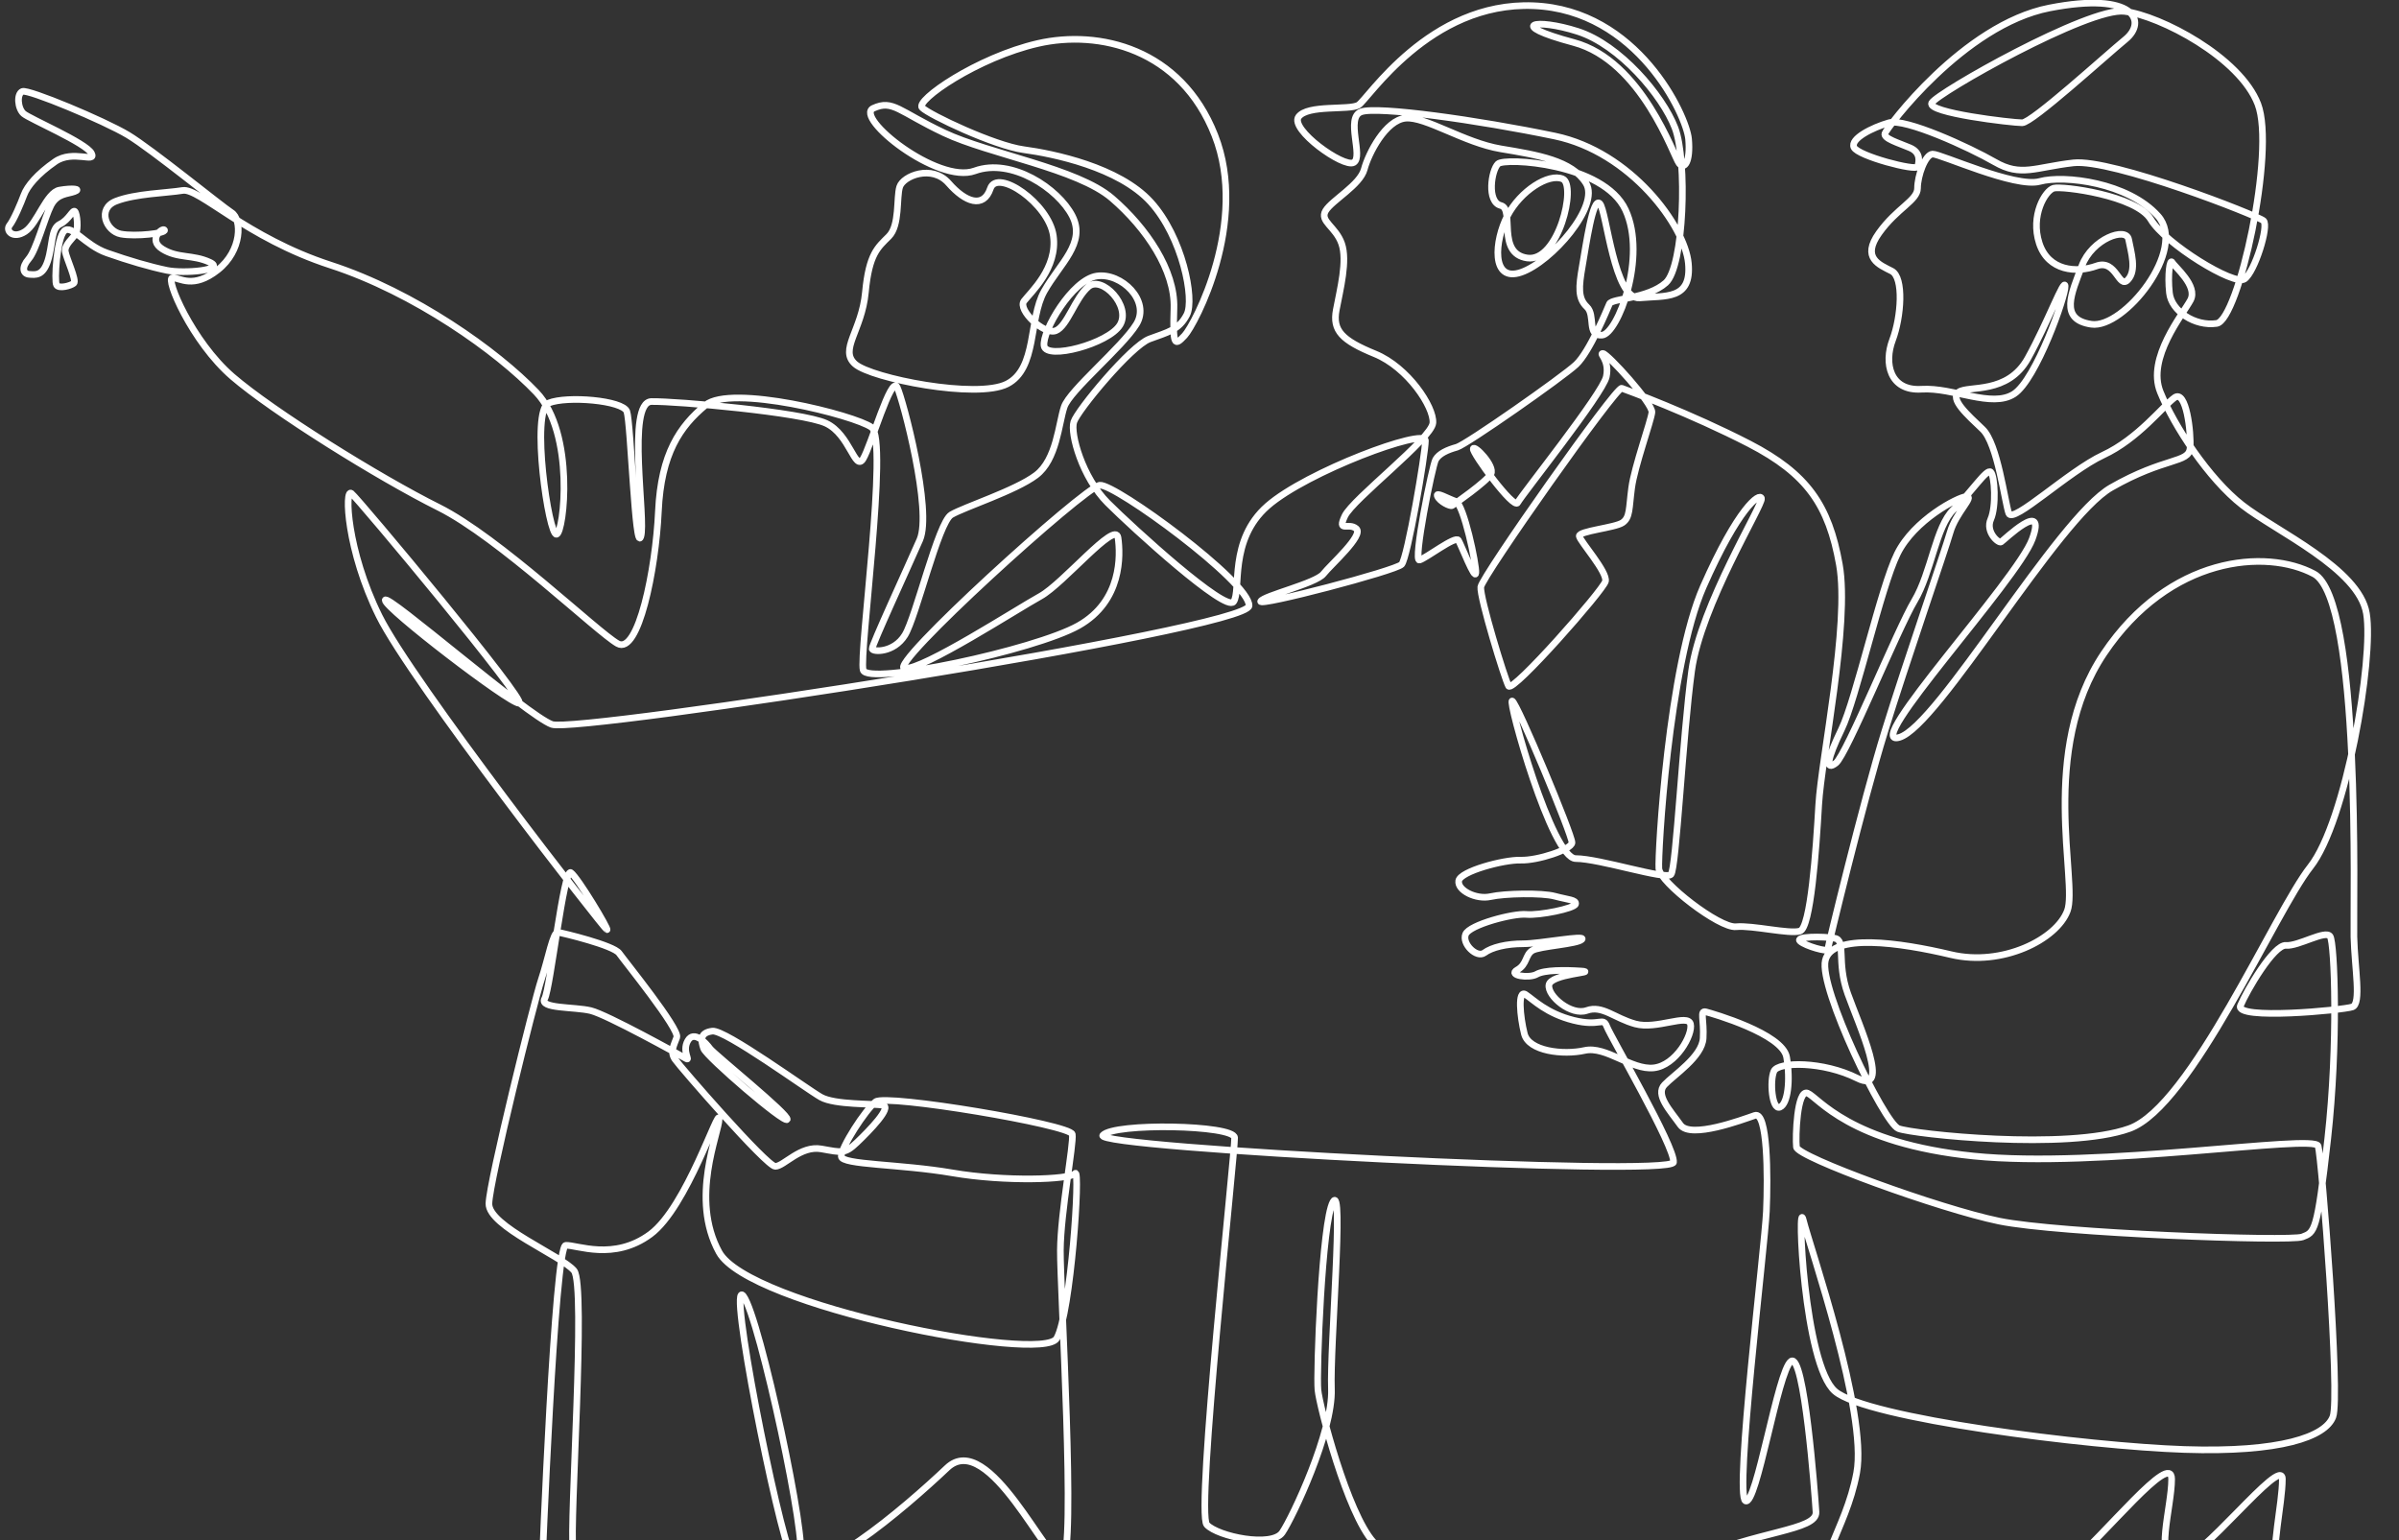 <?xml version="1.0" encoding="UTF-8"?> <svg xmlns="http://www.w3.org/2000/svg" width="531" height="341" viewBox="0 0 531 341" fill="none"><rect x="0" y="0" width="531" height="341" fill="#333333" stroke="none"/> <g clip-path="url(#clip0_415_11617)"> <path d="M-3.05176e-05 347.875H119.954C119.954 347.875 122.759 275.795 125.218 275.674C127.676 275.553 135.881 279.186 143.951 273.217C152.035 267.248 159.169 244.653 159.169 247.698C159.169 250.743 152.608 265.258 159.169 277.196C165.73 289.134 230.737 301.781 233.889 296.279C237.042 290.777 239.153 258.355 237.992 259.757C236.816 261.158 222.411 261.626 210.813 259.636C199.214 257.646 186.333 257.888 186.213 256.003C186.092 254.134 191.537 245.648 193.829 243.885C196.107 242.136 236.997 248.979 237.343 251.09C237.69 253.2 234.764 268.303 234.704 276.774C234.644 285.26 238.218 343.895 235.171 345.418C232.125 346.94 218.897 316.161 209.636 324.933C200.39 333.706 178.716 352.321 175.323 345.071C171.929 337.821 160.919 282.095 164.554 286.903C168.189 291.697 179.078 342.735 176.967 344.498C174.855 346.247 127.661 349.292 126.832 343.217C126.017 337.127 129.742 284.597 127.073 281.296C124.403 277.995 108.099 271.469 108.219 266.434C108.34 261.4 118.234 221.606 119.818 216.858C121.402 212.125 122.397 206.201 123.513 206.382C124.629 206.563 135.806 209.246 137.043 211.01C138.279 212.758 150.451 227.801 149.803 229.625C149.154 231.434 148.264 232.836 149.41 234.494C150.557 236.167 169.697 258.189 171.597 258.189C173.498 258.189 177.178 253.516 181.793 254.33C186.409 255.144 186.982 255.476 189.697 252.883C192.427 250.291 197.479 245.075 195.443 244.668C193.407 244.261 184.81 244.623 181.703 242.875C178.596 241.126 160.496 227.907 157.676 228.254C154.87 228.6 155.127 230.319 155.745 232.112C156.364 233.906 173.664 248.798 174.237 247.819C174.81 246.854 158.068 233.379 157.148 232.112C156.228 230.846 153.588 227.982 152.231 230.394C150.874 232.806 153.015 235.006 151.794 234.298C150.557 233.59 134.358 224.591 130.753 223.717C127.148 222.842 119.29 223.325 120.557 221.079C121.824 218.833 124.78 192.018 126.349 193.163C127.933 194.309 134.871 205.885 134.343 205.81C133.815 205.719 91.13 150.943 83.921 136.367C76.711 121.792 76.244 108.045 77.767 109.205C79.29 110.381 116.997 155.556 114.901 155.676C112.789 155.797 85.158 134.604 85.263 132.855C85.384 131.107 116.651 158.374 122.156 160.364C127.661 162.354 276.287 139.352 276.468 134.091C276.649 128.831 246.77 107.05 243.437 107.412C240.104 107.758 196.182 147.612 200.225 147.974C204.267 148.32 225.172 134.8 230.27 131.996C235.368 129.192 246.906 115.144 247.464 119.003C248.022 122.862 248.369 133.051 238.716 138.493C229.048 143.934 191.989 151.832 191.054 148.32C190.119 144.808 196.68 97.282 192.924 94.599C189.184 91.901 161.763 84.998 156.153 89.686C150.527 94.373 146.319 100.342 145.73 113.215C145.142 126.087 141.281 145.049 136.711 142.472C132.141 139.894 110.482 119.003 97.118 112.326C83.755 105.663 60.392 91.087 51.432 83.355C42.473 75.622 36.5 61.499 38.175 61.499C39.849 61.499 42.745 64.046 48.19 59.75C53.635 55.454 53.544 48.536 51.267 47.074C48.989 45.611 33.605 33.056 28.341 29.89C23.077 26.725 6.274 19.716 4.962 20.243C3.65 20.771 3.906 24.012 5.219 25.157C6.531 26.303 19.095 31.654 20.241 33.93C21.387 36.206 16.169 33.056 12.217 35.769C8.265 38.497 6.003 41.24 5.309 43.139C4.6 45.039 3.062 48.702 2.112 49.877C1.176 51.053 2.866 53.012 5.566 51.249C8.265 49.5 10.287 42.582 13.182 42.084C16.078 41.587 18.069 41.828 16.485 42.401C14.902 42.989 12.655 42.808 11.267 45.476C9.894 48.144 8.024 55.379 6.35 57.308C4.676 59.238 5.113 60.639 6.486 60.73C7.843 60.82 9.472 61.122 10.573 57.745C11.674 54.369 11.237 50.586 13.258 49.621C15.279 48.656 16.108 46.29 16.591 46.817C17.074 47.345 17.375 50.721 16.772 51.731C16.154 52.741 14.223 54.233 14.449 55.68C14.676 57.127 17.044 62.132 16.335 62.705C15.626 63.277 13.047 63.971 12.519 63.096C11.991 62.222 12.564 52.786 14.193 51.158C15.822 49.531 18.763 54.279 23.635 55.982C28.506 57.7 33.167 59.057 36.938 59.841C40.709 60.624 50.196 59.795 46.425 58.047C42.654 56.298 39.396 57.263 35.972 55.153C32.549 53.043 36.063 50.239 36.41 50.932C36.757 51.641 30 52.425 26.742 51.807C23.499 51.189 21.387 46.184 25.686 44.526C29.985 42.853 36.817 42.748 40.437 42.16C44.072 41.557 54.494 52.605 73.121 58.665C91.749 64.724 110.105 77.808 118.717 86.852C127.329 95.896 124.825 117.872 123.197 118.279C121.447 118.717 117.405 90.891 121.447 89.218C125.489 87.575 137.872 88.63 138.747 91.087C139.622 93.544 140.587 122.425 141.824 118.822C143.061 115.22 138.581 88.977 144.192 88.887C149.803 88.796 177.57 91.253 182.849 93.71C188.113 96.167 189.259 104.427 191.024 101.608C192.774 98.805 197.268 82.903 198.581 85.721C199.893 88.525 206.393 113.109 203.588 119.515C200.783 125.922 192.924 142.924 193.045 143.633C193.166 144.341 197.841 144.567 200.3 140.588C202.758 136.608 207.675 115.657 210.541 113.953C213.407 112.25 224.764 108.633 229.334 105.181C233.905 101.729 234.312 93.77 235.549 90.078C236.785 86.385 248.369 76.903 251.536 71.763C254.704 66.609 248.203 60.293 242.758 61.107C237.313 61.921 230.632 73.331 231.099 76.557C231.567 79.782 245.383 76.09 247.901 71.929C250.42 67.769 243.92 60.926 240.933 63.443C237.947 65.96 236.242 72.216 233.678 73.21C231.099 74.205 225.187 68.583 226.65 66.654C228.113 64.724 234.146 59.343 233.15 52.199C232.155 45.054 220.737 37.216 219.214 41.723C217.69 46.23 213.648 44.767 209.968 40.547C206.273 36.326 199.893 38.964 199.139 41.361C198.384 43.758 199.199 49.877 196.74 52.334C194.282 54.791 192.351 56.193 191.552 64.709C190.753 73.226 185.67 77.431 189.274 80.596C192.879 83.762 216.243 88.404 222.924 84.983C229.606 81.561 227.66 70.618 231.129 64.468C234.598 58.318 240.435 53.811 237.343 47.782C234.236 41.753 223.905 34.849 215.73 37.834C207.555 40.818 188.973 25.956 193.302 23.966C197.63 21.977 198.958 24.675 208.973 29.408C218.988 34.141 238.49 37.306 246.137 43.893C253.784 50.48 260.103 59.871 259.847 68.206C259.591 76.542 259.937 76.723 262.215 74.266C264.493 71.809 276.438 49.154 268.897 29.935C261.355 10.717 243.196 6.542 229.757 9.617C216.318 12.692 202.532 22.263 204.101 23.831C205.685 25.413 220.089 32.257 226.589 33.131C233.09 34.005 247.675 36.99 254.704 44.722C261.732 52.455 264.447 66.232 262.698 69.653C260.948 73.075 258.505 73.512 254.417 75.034C250.315 76.557 238.49 90.831 237.675 93.409C236.861 95.986 239.546 105.693 245.171 111.316C250.797 116.938 271.295 135.614 273.044 133.202C274.794 130.79 271.868 119.621 280.541 112.009C289.213 104.397 315.503 94.66 315.503 97.554C315.503 100.448 311.551 123.54 310.239 124.942C308.927 126.344 278.444 134.332 279.047 133.111C279.666 131.875 291.265 129.162 292.924 127.052C294.598 124.942 301.883 118.536 300.209 117.043C298.534 115.551 295.91 118.008 297.66 114.24C299.409 110.472 316.89 97.117 317.162 93.605C317.418 90.093 311.626 81.32 304.341 78.335C297.056 75.351 294.899 73.195 295.774 68.598C296.649 63.986 298.278 57.715 296.966 53.932C295.654 50.164 292.019 48.988 293.421 46.651C294.824 44.315 301.038 40.969 301.973 37.457C302.908 33.945 306.709 26.574 311.114 26.167C315.503 25.76 324.115 31.608 332.199 32.95C340.284 34.291 347.946 35.528 351.053 40.562C354.16 45.596 343.436 57.941 336.709 60.278C329.967 62.614 330.797 53.254 333.662 47.752C336.528 42.25 342.803 38.271 345.895 39.612C349.002 40.954 344.959 58.107 338.051 57.112C331.144 56.117 335.352 46.29 332.199 45.491C329.032 44.707 330.088 37.683 331.581 36.266C333.074 34.849 354.944 36.085 359.786 46.456C364.627 56.826 358.036 73.934 354.597 74.19C351.158 74.447 353.225 69.804 351.234 67.935C349.243 66.066 349.424 63.549 350.238 58.921C351.053 54.294 352.576 43.471 354.1 45.054C355.623 46.636 357.267 66.473 362.938 65.945C368.624 65.418 374.477 66.473 373.707 58.273C372.953 50.073 360.992 33.628 344.13 30.116C327.267 26.604 304.779 23.439 301.264 24.765C297.75 26.077 301.853 34.744 299.62 35.98C297.388 37.216 285.397 28.609 287.433 25.851C289.485 23.107 298.625 24.449 300.661 23.273C302.712 22.097 316.362 0.332 339.424 1.266C362.486 2.201 373.285 25.609 373.753 30.764C374.205 35.919 372.802 37.668 371.641 36.145C370.464 34.623 363.436 13.445 348.338 9.406C333.225 5.366 339.907 3.964 349.213 6.949C358.519 9.933 367.961 21.087 370.736 28.277C373.511 35.467 372.757 58.996 368.715 62.599C364.673 66.201 356.769 66.021 356.241 67.257C355.713 68.493 351.852 77.883 348.866 80.687C345.879 83.49 324.567 98.413 322.456 99.001C320.344 99.589 318.534 100.403 317.765 101.744C317.011 103.086 312.727 124.399 314.19 123.977C315.653 123.57 322.154 118.536 322.803 119.591C323.451 120.646 326.498 128.605 326.664 126.841C326.845 125.093 323.964 111.572 322.215 110.984C320.465 110.396 317.644 108.708 318.172 109.869C318.7 111.044 320.978 112.145 321.4 111.919C321.807 111.677 329.077 106.598 330.012 104.894C330.947 103.191 326.317 98.398 326.091 99.332C325.849 100.267 335.11 112.913 335.925 111.27C336.739 109.627 354.748 87.153 355.548 83.385C356.332 79.617 353.828 78.245 354.793 78.245C355.759 78.245 365.864 89.309 365.638 91.283C365.412 93.258 361.777 103.312 361.158 107.969C360.54 112.627 360.811 114.556 359.137 115.702C357.463 116.847 349.394 117.541 349.56 118.686C349.741 119.832 355.879 126.675 355.351 128.695C354.824 130.715 334.794 153.445 333.919 151.878C333.044 150.295 327.509 132.207 327.765 129.931C328.021 127.655 357.719 85.51 358.956 85.947C360.193 86.385 374.235 91.57 387.161 98.232C400.072 104.91 404.793 111.873 407.131 124.972C409.469 138.086 403.149 167.931 402.561 178.105C401.973 188.295 400.781 205.403 398.398 206.111C396.03 206.82 387.945 204.8 384.25 205.146C380.555 205.493 367.418 195.319 367.176 192.274C366.935 189.229 369.288 147.446 377.01 129.886C384.748 112.326 389.544 108.934 389.891 110.336C390.238 111.738 376.422 133.986 374.431 148.501C372.44 163.017 371.023 192.274 369.861 193.57C368.7 194.866 354.054 190.058 348.775 190.058C343.496 190.058 333.662 154.832 334.718 155.179C335.774 155.525 348.066 185.024 347.946 186.546C347.825 188.068 340.329 190.525 336.588 190.405C332.848 190.284 323.24 192.862 322.878 194.972C322.531 197.082 326.739 199.192 329.907 198.484C333.074 197.776 341.264 197.61 344.16 198.394C347.056 199.177 348.987 199.177 348.73 200.142C348.474 201.107 340.736 202.689 337.84 202.418C334.944 202.147 325.276 204.694 324.402 206.804C323.527 208.915 326.86 212.155 328.534 210.934C330.208 209.698 333.451 208.915 337.147 208.915C340.842 208.915 351.113 206.895 350.148 207.95C349.183 209.005 340.751 209.442 339.168 210.407C337.584 211.372 338.021 213.482 335.834 214.703C333.632 215.939 338.474 216.632 340.133 215.667C341.807 214.703 346.377 214.703 350.057 214.959C353.753 215.215 343.21 215.577 342.848 218.034C342.486 220.491 347.765 224.907 351.219 223.686C354.673 222.45 357.312 225.39 361.988 226.671C366.679 227.952 373.587 224.335 374.175 226.671C374.763 229.007 370.947 235.866 366.03 236.393C361.113 236.921 355.487 231.479 350.751 232.534C346.015 233.59 338.368 232.715 337.403 228.841C336.438 224.983 335.91 219.014 337.659 220.144C339.409 221.29 342.32 224.365 348.293 225.857C354.266 227.349 354.793 224.983 355.668 227.259C356.543 229.535 370.781 253.938 370.419 257.285C370.057 260.631 241.642 254.119 244.101 251.316C246.559 248.512 273.135 248.994 273.271 251.843C273.406 254.692 264.658 334.897 267.117 337.519C269.575 340.157 281.521 342.614 283.814 339.268C286.091 335.937 295.05 316.975 294.703 307.493C294.357 298.012 297.509 261.671 295.05 266.057C292.592 270.444 291.355 303.981 291.717 307.674C292.064 311.367 298.218 334.957 304.01 341.378C309.801 347.799 359.695 352.005 374.28 345.418C388.866 338.831 402.214 338.831 401.957 334.701C401.701 330.571 399.348 299.233 396.422 301.344C393.496 303.454 388.805 333.525 386.347 332.244C383.888 330.962 390.615 276.066 390.977 268.152C391.324 260.254 391.234 245.95 388.428 246.914C385.623 247.879 374.175 252.175 371.943 249.024C369.71 245.874 366.317 242.347 368.428 240.131C370.54 237.9 376.739 233.921 376.98 229.836C377.222 225.736 376.166 223.626 377.569 223.988C378.971 224.35 394.582 228.841 395.457 234.027C396.332 239.212 395.713 244.382 393.964 245.09C392.214 245.799 391.686 239.212 392.651 237.102C393.617 234.991 403.541 234.901 411.098 238.684C418.654 242.468 411.535 227.093 408.986 219.978C406.437 212.864 408.684 208.131 406.09 207.694C403.496 207.257 397.176 207.257 398.443 208.357C399.71 209.457 404.506 210.769 404.552 210.196C404.597 209.623 412.35 177.517 417.161 161.962C421.972 146.406 430.419 122.108 431.656 117.812C432.892 113.516 437.1 109.823 435.26 109.914C433.42 110.004 423.662 115.099 419.981 122.56C416.286 130.021 410.841 154.772 407.598 161.449C404.356 168.127 403.994 170.749 406.362 168.91C408.73 167.071 419.981 139.322 423.752 133.006C427.523 126.69 428.458 116.546 432.41 112.778C436.361 109.009 439.77 103.598 440.645 104.503C441.52 105.392 441.882 112.13 440.645 114.933C439.408 117.737 442.349 120.314 442.922 119.968C443.511 119.621 453.164 110.2 449.83 119.319C446.497 128.439 411.761 165.7 420.374 163.243C428.986 160.786 455.336 114.782 467.281 107.939C479.227 101.096 484.506 102.588 484.762 99.167C485.019 95.745 483.887 86.174 481.338 88.012C478.789 89.851 473.254 97.147 465.532 100.734C457.794 104.337 445.502 116.094 444.627 113.637C443.752 111.18 442.168 98.187 438.835 95.022C435.502 91.856 431.459 88.269 433.571 86.776C435.683 85.284 444.37 87.394 448.85 79.315C453.33 71.236 456.934 61.318 457.1 63.338C457.281 65.357 450.69 84.048 445.773 87.214C440.856 90.379 432.334 85.721 425.306 86.158C418.277 86.596 416.965 80.37 418.895 75.276C420.826 70.181 421.444 61.408 418.714 60.006C415.984 58.605 411.957 57.112 415.909 51.581C419.861 46.049 424.431 44.376 424.431 41.662C424.431 38.934 426.105 34.201 427.764 34.111C429.438 34.02 446.029 41.662 451.474 40.17C456.919 38.678 471.067 40.426 477.658 47.812C484.249 55.183 470.102 72.834 462.907 71.779C455.713 70.724 458.518 64.935 460.796 58.876C463.073 52.816 470.63 50.179 471.157 52.997C471.685 55.801 472.998 59.841 470.976 61.951C468.955 64.061 468.427 57.293 464.038 58.876C459.649 60.459 453.405 60.022 451.384 53.872C449.363 47.722 452.696 42.19 454.551 41.662C456.391 41.135 472.877 43.245 476.074 48.596C479.272 53.962 494.521 63.338 496.798 61.77C499.076 60.187 502.243 50.013 501.021 48.867C499.785 47.722 467.462 35.09 458.94 36.055C450.419 37.02 447.342 39.22 441.55 35.874C435.758 32.543 421.701 26.137 418.096 27.177C414.491 28.217 409.484 30.689 410.359 32.618C411.233 34.548 424.174 37.939 424.476 36.884C424.763 35.829 425.23 33.779 422.772 32.724C420.313 31.669 416.859 30.674 417.206 29.558C417.553 28.443 434.536 5.502 453.631 1.764C472.726 -1.96 475.185 4.823 470.494 8.682C465.803 12.541 449.785 27.177 447.598 27.177C445.396 27.177 426.422 24.976 427.568 22.791C428.714 20.59 462.349 1.552 470.253 2.517C478.156 3.482 495.818 12.707 499.77 23.062C503.721 33.417 495.471 70.889 490.644 71.598C485.818 72.306 480.629 68.87 480.192 64.845C479.755 60.805 480.283 57.112 480.81 58.092C481.338 59.072 486.527 63.277 484.853 66.428C483.178 69.578 475.109 79.24 478.171 86.791C481.233 94.343 488.895 106.01 496.331 111.813C503.767 117.616 522.153 125.861 523.797 135.81C525.441 145.758 519.287 181.873 511.383 191.882C503.48 201.891 485.034 244.91 471.323 249.823C457.613 254.737 423.36 251.059 420.193 249.823C417.025 248.587 402.576 218.727 404.024 212.608C405.472 206.488 420.479 208.628 431.837 211.326C443.194 214.024 455.26 207.935 457.598 201.604C459.936 195.288 451.188 166.257 465.682 144.658C480.177 123.058 501.655 121.415 512.183 127.037C522.696 132.659 520.855 200.489 521.021 207.392C521.187 214.296 522.726 222.194 520.674 222.903C518.623 223.611 494.551 225.887 495.908 222.616C497.251 219.345 503.284 209.035 505.984 209.276C508.684 209.518 514.762 205.764 515.757 207.287C516.753 208.809 517.567 231.102 515.229 252.054C512.892 273.006 512.303 272.765 509.604 273.82C506.904 274.875 455.607 273.006 442.485 270.308C429.363 267.61 397.855 256.139 397.629 253.923C397.387 251.692 397.749 241.051 400.087 241.985C402.425 242.92 409.333 253.109 436.859 255.913C464.385 258.717 512.288 250.999 513.103 253.682C513.917 256.38 518.02 309.167 516.376 313.613C514.732 318.06 504.777 321.572 483.465 320.863C462.153 320.155 413.073 313.96 406.166 307.991C399.258 302.022 397.734 264.339 399.137 270.067C400.54 275.81 413.42 312.784 410.962 326.018C408.503 339.238 400.193 347.679 408.036 346.262C415.879 344.845 449.589 353.497 457.749 346.639C465.924 339.795 480.675 321.09 480.675 327.42C480.675 333.736 476.723 345.599 481.731 345.855C486.738 346.111 505.184 321.888 505.184 327.42C505.184 332.952 502.545 343.82 504.129 345.855C505.712 347.89 644.308 345.855 644.308 345.855" stroke="white" stroke-width="1.47" stroke-miterlimit="10"></path> </g> <defs> <clipPath id="clip0_415_11617"> <rect width="531" height="350" fill="white"></rect> </clipPath> </defs> </svg> 